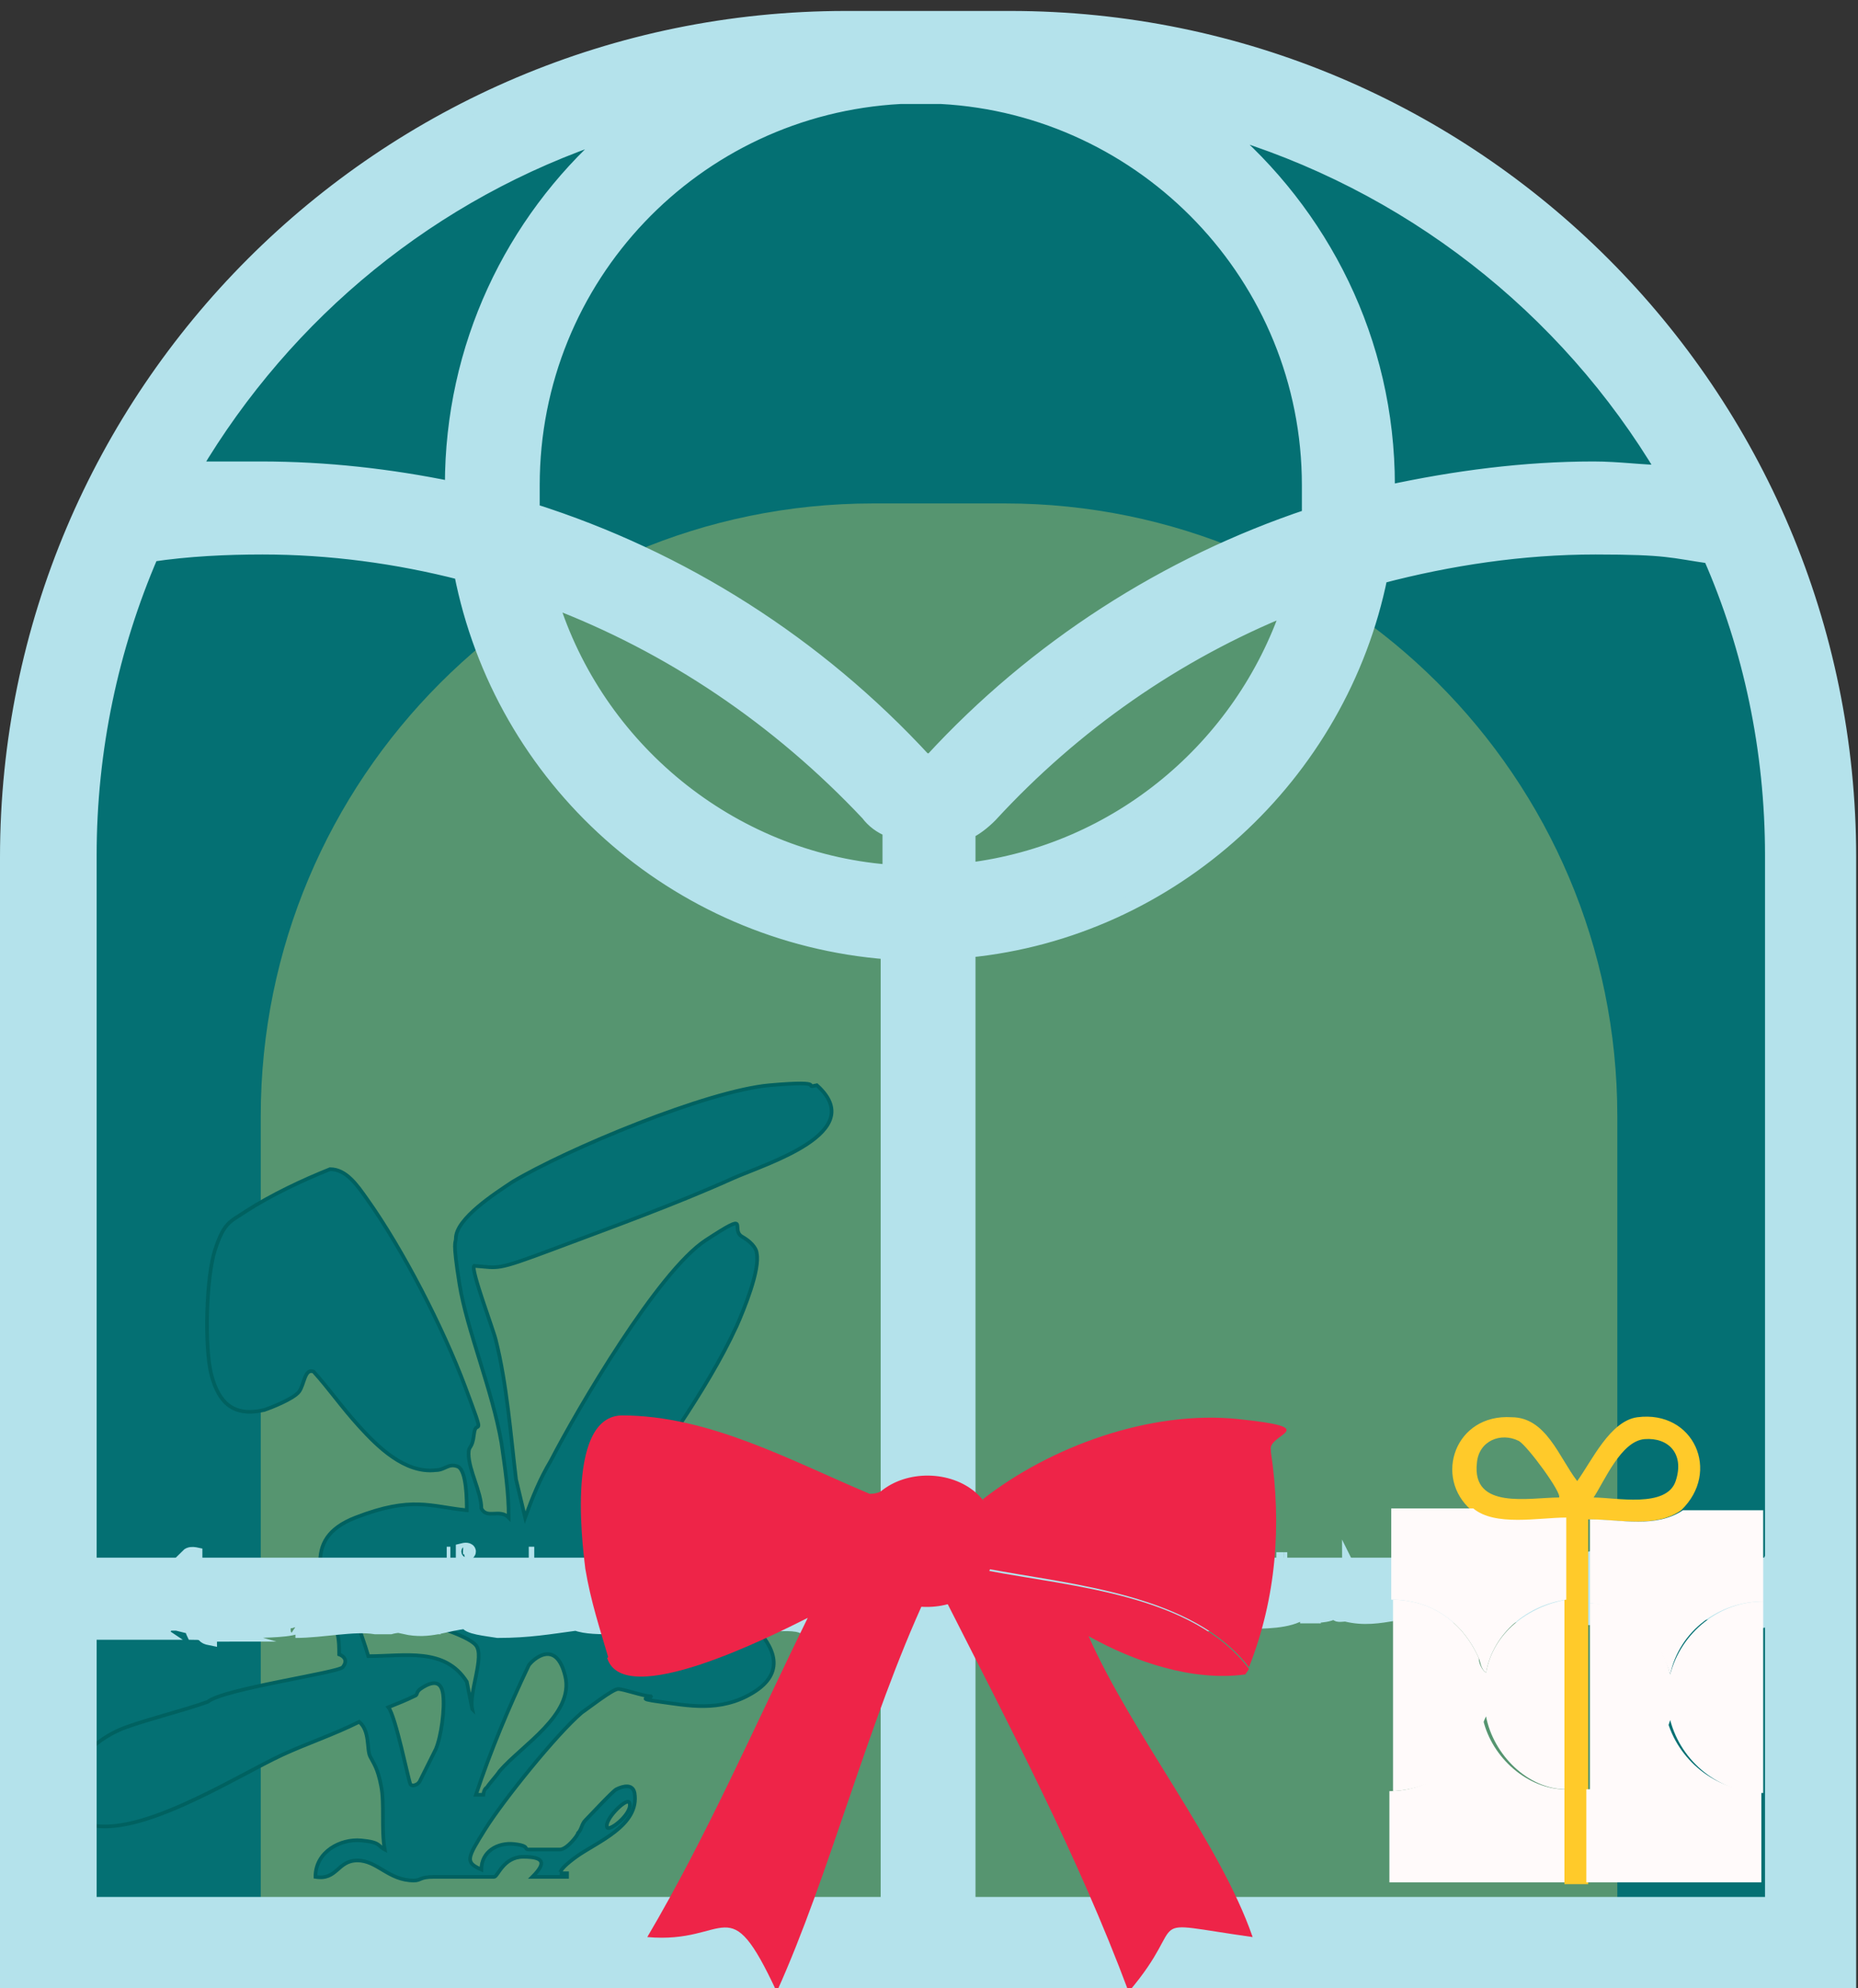 <?xml version="1.0" encoding="UTF-8"?>
<svg id="Layer_1" data-name="Layer 1" xmlns="http://www.w3.org/2000/svg" version="1.1" viewBox="0 0 101.9 109">
  <rect x="0" y="0" width="101.9" height="109" fill="#333333" stroke="none"/>
  <defs>
    <style>
      .cls-1 {
        fill: #ffca2a;
      }

      .cls-1, .cls-2, .cls-3, .cls-4, .cls-5, .cls-6 {
        stroke-width: 0px;
      }

      .cls-2, .cls-7 {
        fill: none;
      }

      .cls-3 {
        fill: #ee2448;
      }

      .cls-4 {
        fill: snow;
      }

      .cls-8, .cls-9, .cls-7, .cls-10 {
        stroke-miterlimit: 10;
      }

      .cls-8, .cls-6 {
        fill: #b4e2eb;
      }

      .cls-8, .cls-7 {
        stroke: #b4e2eb;
        stroke-width: .8px;
      }

      .cls-5 {
        fill: #8dad6e;
        opacity: .6;
      }

      .cls-5, .cls-11 {
        isolation: isolate;
      }

      .cls-9 {
        fill: #fff;
        stroke: #fff;
        stroke-width: .1px;
      }

      .cls-10 {
        fill: #047073;
        stroke: #006160;
        stroke-width: .2px;
      }
    </style>
  </defs>
  <g class="cls-11">
    <g id="windows">
      <path class="cls-9" d="M30.7,81.5c5.8.3,14.1.4,18.5,0,2.8-.2,7.4-.3,10.4,0s3.4,0,5.7,0c3.9,0,9-.5,12.9-.5,6.2,0,0-.8-15.2-.8s-25.3-2.6-35.6-2c-9.3.6-11.1,3.2-3,3.1,2.2,0,4.3,0,6.4,0h-.1Z"/>
      <path class="cls-10" d="M46.5,3.2h9.1c24.2,0,43.8,19.6,43.8,43.8v59.7H2.7v-59.7C2.7,22.8,22.3,3.2,46.5,3.2Z"/>
      <path class="cls-5" d="M47.9,27.6h7.2c18.5,0,33.6,15,33.6,33.6v45.4H14.3v-45.4c0-18.5,15-33.6,33.6-33.6Z"/>
      <path class="cls-10" d="M31.1,102.9h-1.9c.8-.8.6-1.1-.5-1.1s-1.4,1.1-1.6,1.1c-.5,0-2.5,0-3.3,0s-.7.2-1.1.2c-1.4,0-2-1.1-3.1-1.1s-1.1,1.1-2.3.9c0-1.4,1.4-2.1,2.5-2s.9.3,1.3.5c-.2-1.1,0-2.5-.2-3.5s-.4-1.2-.6-1.6,0-1.4-.6-1.9c-1.4.7-2.9,1.2-4.2,1.8-2.6,1.2-8.3,4.9-11,3.7-.8-.4-.9-1-.8-1.8.2-1.6,1.8-2.9,3.2-3.4s3.1-.9,4.5-1.4c.8-.7,7.2-1.6,7.4-1.9.4-.5-.2-.7-.2-.7,0-.4,0-1-.2-1.5-.6-2.4-2-4.8,1.1-6s4.1-.6,6.1-.4c0-.5,0-2.2-.5-2.4s-.7.2-1.2.2c-1.7.2-3.2-1.3-4.2-2.4s-1.6-2-2.5-3c-.5-.2-.5.7-.8,1.1s-1.6.9-1.9,1c-1.7.4-2.5-.4-2.9-1.9s-.3-5.4.2-6.9.8-1.5,1.7-2.1c1.4-.9,3.1-1.7,4.6-2.3.9,0,1.5.9,2,1.6,2,2.8,4.2,7.1,5.4,10.3s.6,1.7.5,2.6-.3.6-.3,1.1c0,.9.7,2.1.7,3,.3.6,1,0,1.5.5,0-1.4-.2-2.7-.4-4.1-.5-2.9-1.9-6.2-2.3-8.7s-.2-2.2-.2-2.5c0-1.1,2.2-2.5,3.1-3.1,3-1.8,10.7-5,14.1-5.3s1.7.2,2.6,0c2.9,2.6-2.8,4.3-4.6,5.1-3.1,1.4-6.7,2.7-9.9,3.9s-2.9,1-4.3.9c-.2.2,1.1,3.6,1.2,4.1.6,2.4.8,5.1,1.1,7.6l.5,2.1c.4-1.1.8-2.1,1.4-3.1,1.5-2.9,5.9-10.4,8.5-12.1s1.3-.6,2-.2.8.8.8.9c.2.9-.7,3.1-1.1,4-1.7,3.7-4.5,7.3-6.7,10.8s-.7.4-.6.9,1.5,1.1,2.1,1,1.4-1.3,1.8-1.7c.7-.5,3.2-2.4,3.9-2.3s1.1.4,1.2.4c.8.5.3,2,0,2.7s-.9,1.3-1.1,1.5c-.3.4-1.6,1.1-1.5,1.6s1.6,1.2,1.8,1.5c1.2,1.2,1.8,2.6,0,3.7s-3.6.7-5.1.5-.4-.2-.5-.3c-.4,0-1.5-.4-1.8-.4s-1.7,1.1-2,1.3c-1.4,1.2-4.3,4.8-5.3,6.4s-1.1,1.8-.2,2.2c0-1,.9-1.5,1.8-1.4s.5.3.8.3h1.7c.4,0,1-.8,1-.9.2-.2.2-.5.4-.7.3-.3,1.5-1.6,1.7-1.7.4-.2.9-.3,1,.2.3,1.8-2.1,2.7-3.2,3.5s-.8.9-.9.9h.4ZM25.9,93.7c-.2-.9.7-2.9.2-3.5s-2.9-1.2-3.6-1.6-3.3-2.2-3.4-2.1c0,1.5.7,2.9,1.1,4.3,2,0,4.2-.5,5.4,1.4l.3,1.5h0ZM26.5,98.5s0-.4.2-.5c.2-.3.5-.6.7-.9,1.2-1.4,4.1-3.1,3.6-5.2s-1.8-.9-2-.6c-1.1,2.3-2.1,4.7-2.9,7.1,0,0,.4,0,.4,0h0ZM23,97.7s.8-1.6.9-1.8c.3-.7.5-2.2.4-3s-.6-.7-1.1-.4-.2.4-.5.5c-.4.2-.9.4-1.4.6.4.5,1.1,4,1.2,4.2s.4,0,.4,0h0ZM34.5,98.8c-.2-.2-1.4,1-1.2,1.4.2.2,1.5-.9,1.2-1.4Z"/>
      <path class="cls-2" d="M95,27.9c-2.4-.4-4.8-.6-7.3-.6-13.9,0-26.3,5.9-35,15.4-.9,1-2.6,1-3.5,0-8.7-9.5-21.1-15.4-35-15.4s-4.8.2-7.1.5"/>
      <line class="cls-2" x1="50.9" y1="44.7" x2="50.9" y2="106.7"/>
      <g>
        <g>
          <rect class="cls-6" x="4.8" y="85.8" width="92.7" height="1.5"/>
          <g>
            <path class="cls-6" d="M96.9,87.3c0,0,.2,0,.2-.2h-.2v.3h0Z"/>
            <path class="cls-6" d="M97,85.9c-.4,0-.7.3-.6.6.3-.2.3,0,.8-.4h.1c0,.2,0,.4-.2.4,0,0,0,.3.1.4.1-.3.2-.6.1-.9h-.4s0,0,.1-.2h0Z"/>
            <path class="cls-6" d="M70.4,85.5h.2-.2Z"/>
            <path class="cls-6" d="M53.8,85.3h.2-.2Z"/>
            <path class="cls-6" d="M51,85.1h.2-.2Z"/>
            <path class="cls-6" d="M70.4,85.5h-.4.4Z"/>
            <path class="cls-6" d="M93.4,86.5h.2-.2Z"/>
            <path class="cls-6" d="M77.7,85.3h.2c0,0-.2,0-.2,0h0Z"/>
            <path class="cls-6" d="M83.3,85.2c0,0-.2.2-.2.3,0,0,.2,0,.3,0h0c0,0-.1-.2-.1-.2Z"/>
            <path class="cls-6" d="M92.1,85.6h.2-.2Z"/>
            <path class="cls-6" d="M73.7,85.2h0Z"/>
            <path class="cls-6" d="M91,86.3h0Z"/>
            <path class="cls-6" d="M97.4,87.4h0c0,0,.1,0,.1,0h-.1Z"/>
            <path class="cls-6" d="M45.8,84.8h0c0,0,0,0,0,0Z"/>
            <path class="cls-6" d="M9.7,88.2c-.5-.2.9-.2,0-.5,0,0-.7.3,0,.5Z"/>
            <path class="cls-6" d="M93.2,86.4h-.2.2Z"/>
            <path class="cls-6" d="M9.8,87.7h0Z"/>
            <path class="cls-6" d="M33.9,84.9h0,0Z"/>
            <path class="cls-6" d="M42.8,85.2h-.2.2Z"/>
            <path class="cls-6" d="M29.3,85.2h-.3.3Z"/>
            <path class="cls-6" d="M24.5,85.2h.2s-.2,0-.2,0Z"/>
            <path class="cls-6" d="M76.4,86.4c0,0,.2,0,.2.2,0,0,.6-.2-.2-.2Z"/>
            <path class="cls-6" d="M93.4,86.4h-.1.2,0Z"/>
            <path class="cls-6" d="M29.1,86.9h-.8.8Z"/>
            <path class="cls-6" d="M42,86.4h.2-.2Z"/>
            <path class="cls-6" d="M26.1,86.9c0,0-.3,0-.4,0h.5,0Z"/>
            <path class="cls-6" d="M76.6,86.6h0Z"/>
            <path class="cls-6" d="M81.6,86.1c-.7,0-.3.3-.5.4-.9,0-.4-.2-.7-.3-.5,0-1,.3-1.4.3,0,0,0,0,0,0-.6.2-1.7,0-2.4.3h0c0,0,0,.3,0,.4-.3,0-.6.2-.7,0q.2,0,.3,0h-.3c-.3-.2.5,0,.5-.2-.7,0-1.4.3-1.9.2,0-.3,1.2,0,.5-.3h.8c-.6-.3.5,0,0-.3-1,0-1.2,0-2.2,0-.2,0,0,.2-.2.4-1.5.3-1.2-.6-2.2-.3-.3.2-.4.5-1.2.3l.3-.3c-1,0-.6.4-1.6.2.2,0,.8,0,.6,0-.7-.2-.5.2-1,.2v-.3c-1.2,0-2.4.2-3.5.3,0,0,.3-.2,0-.2-1.5,0-3.2,0-4.6-.2l-.6.2c0,0-.2,0,0,0-.6,0,0,0-.3.2-.3,0-.4,0-.2-.2-1,.2-2.8.4-3.9.2h.2c-.8-.2-.9.4-1.7.2h0c-1.8,0-3.7,0-5.1-.3-.3.3-1.7,0-1.9.3-1-.2-.7-.3-2.1-.4-.4,0-.6.3-1,.3v-.2l-.6.2-.3-.3h-.4c.2,0,.4.2.3.2-.7,0-1.7-.2-1.7-.3l-1.6.2s.3,0,.5-.2c-.9.2-.2-.2-1,0,0,0,0,0,0,.2-.4,0-1.3,0-2,0v-.2h-3.8c.5,0,.4.4,0,.4l-.2-.2c-.3.2.4,0,0,.3-.5,0-.3-.3,0-.4h-.6s0,0,0,0c-.3.2-1.1-.2-1.4,0h-3.1c0,.2-.5.2-.8.3-.8,0-1.7-.2-2.7-.2-.7,0-.2.2-.5.3,0-.2-1-.2-.5-.3-1.2,0-1.5,0-3,.2.2,0,.3,0,.2.2-.3,0-.6,0-.6-.2h0c-1.7.3-3.8-.6-5.2-.2h0l-1.4.2c-.6,0,.4,0,0-.3-1.5.3-2.3,0-3.6.2-.5-.3-1.3-.3-2.2-.2h-1.6c0,.2,0,0,0,0h0v.3h2.6c1.2,0,2.4.2,3.6.2s.6-.7,1.9-.4l-.4.2c2.1-.3,4.3,0,6.4-.2,0,0,0,0-.3,0,.4.2,1.6,0,1.6,0,.3,0,0,0,.3.2.4,0,1.1-.2,1.3,0h-.2c.3,0,1.3,0,1.1-.2h2.1c.4-.2,1.3,0,1.5-.2,0,.3,1.4.3,1.8,0-.2,0,.4,0,.2.2.6,0,1.1,0,1-.2,1,.4,2.1-.3,2.7.2,1.7-.2,3.2-.3,4.7-.4,0,.3-1.7,0-1.6.4,1.4,0,2.2-.4,3.6-.3.4,0-.2,0-.3.2,1.4,0,2.7,0,4-.2h-.3c.2,0,.6,0,.5,0h-.2c-.4-.2,1-.4,1-.5-.4.4,1.2,0,.6.7.2,0,.4,0,.3-.2.2,0,.3,0,0,.2.9,0,.6-.2,1.4-.2,0,0-.2,0-.2.2.4,0,.8-.3,1.5-.2,0,0,0,0-.2,0,1.2,0,2-.4,3.3-.2-.4.3.4,0,.5.4h.7l-.3-.2c.6,0,1.1-.2,1.7,0h-.4c0,0,1.1,0,1.1,0h-.6c.6-.3,0-.5.7-.4-.2,0,.6,0,.9.2h0c.3,0,.6-.2,1.1,0,0,0,0,.3,0,.4.3-.2,1.4,0,1.8-.3,0,0,0,.2,0,.2l.2-.2q.3,0,.3.2c.8,0-.3-.4.7-.2h-.2c1,0,1.9,0,2.9,0,.3.3-.8,0-.5.3,1.3,0,2.8-.3,4-.3h-.2c.2-.4,1,.2,1.6,0-.2,0-.2.2-.2.2.9,0,1.8,0,3.1-.2h-.2c.5.2,1.4.2,1.9.2.2,0,.5,0,.3-.2,1.7.6,3.3-.3,4.8.2-.2,0-.4,0-.3,0h1.3c0-.3-.2-.2-.4-.3.2,0,.5-.2.9-.2-.6,0,0,.3.3.4v-.2c.7.3,0-.3,1,0h1c.2.2-.4,0-.4.3.5,0,1-.4,1.5-.2-.2,0-.5,0-.8,0,.5.2.6.2,1,.2h.9c0,0-.2,0-.2,0,.7-.6,1.3-.2,2.2-.5-.9.3,0,.2-.2.4.2,0,.6,0,.5.2.4-.2.7,0,1.3,0,0,0,.5,0,.4.2.5,0,0,0,0-.2.8-.2,2,.3,3.2,0,1,0,1.2-.4,2.2-.5.3,0-.3.3-.3.3.5,0,.9,0,1.4,0-.1,0,0,0,.2.2.4,0,.3-.3.8-.2,0,0-.2.2-.4.3.5,0,.9-.2,1.4-.3.1,0-.3.2-.5.3.5,0,1.4,0,1.6-.3h-.4c.2,0,.1,0,0,0-.5.2-.7,0-.7,0h.3c-.4-.5-1.4,0-2.1,0l.3-.3-.7.3c-.2,0-.3-.3,0-.3-.5-.2-.4,0-.9,0h-.5s0,0,.2,0c-.9-.2-1.4.2-1.7,0h0c-1.2,0-.1.2-1,.5l-.6-.6v.2c-.2,0-.5,0-.4,0-.5.2,0,0-.2.2-.6-.2-1.7,0-1.8-.3-.2.2.6,0,0,.3-.2-.4-.7,0-1.3,0,.2-.2.7,0,0-.3-.3.3-1.1,0-1.5,0,0,.3-1,0-1.8.2,0,0-1.5,0-2.2-.2h0c0,.2-.9.2-1.4.2,0-.2,0-.2.4-.3h-.5c0,0-.3,0-.6.2v-.2c-.6,0-1.3.2-2.1,0,0,.2.7.5-.2.7,0,0,0-.3.2-.3h-.4l.4-.2c-.4,0-.2,0-.5,0,0,0-.2,0-.2-.2h.4c-.4,0-.8,0-.9-.2,0,0,0,.2-.3.2-.7,0-.2-.2-.6-.3-.2,0-.6,0-.6.2-.2,0-.2,0-.3-.2-.4,0-1.7,0-1.3.3h0c-1.2.2-2.4,0-3.6,0h0c-.7,0-1.5,0-2,0-.2,0-.5,0-.4-.2-.5,0-.6,0-1.3,0,.5,0-.2,0,.5,0-.7,0-.8-.2-1.6,0,.2-.2-.5-.2-.8-.2h.5c-.4.2-.7,0-1,0l.2-.2c-1.4-.3-2.5.5-3.6,0-.4.2.8,0,.4.3-.6,0-1.3-.4-1.5-.4-.9,0-.8.4-1.7.3,0,0,.2.3-.5.4-.6,0-.8-.4-.4-.4h.2c.2,0,.5,0,.2-.2h0c-.3,0-1.2,0-1,0-.5,0-.2,0,.2.2-.8,0-1.3,0-2.1,0,0,0,.3.2,0,.2-1.2,0-.5.2-1.4.2-.5,0,.2-.3-.7-.2-.5,0,0-.2,0-.3-.8.2-1.4,0-1.9,0h.4-.6l.2.2c-.2,0-.4,0-.4,0-.2,0,.2.3-.3.5-.3,0-1,0-1.1,0,1,0,0-.2.7-.3h-.6c-1-.2-.4.3-1.4.3,0,0-.2-.3-.4-.2.4,0,.2.2-.2.3-.6,0-.7,0-1,0h.4c0,.2-.4.2-.9.2,0,0,.4,0,.2,0-.5.2-1.1-.2-1.8,0-.3,0,0-.3-.3-.3-.8.2-.8-.2-1.6,0,.2.2.3,0-.3.3h1.3c0,0-.9,0-.9,0,.4,0,.9,0,1.1,0q-.4,0-.2.2c-.6-.3-1.1.2-1.7,0v-.4c-.9-.2-1.7.2-2.9,0h.4c-.2.3-.8,0-1.2.2,0,0-.2-.2-.4-.3,0,0-.9,0-1,.3l-.6-.2c-1,0-1.1.4-2.1.4.3-.2,0-.3.5-.4h-.6c-.2,0-.9.2-1.2,0,0,0-.2.2-.5.2h0s-.6,0-.3.3c-1-.5-2.8,0-3.6-.4-.7,0-1.6,0-2.2,0h0c-.9,0-.5.4-1.5.3-.5-.2.5,0,.2-.2,0-.5-1.2,0-1.9-.2h.2c-.5-.2-1.3.2-2.1,0h0c-.6.2-1.7.3-2.5.4.3-.2.4,0,.2-.3-.4,0,0,.3-.6.4-.2,0-.8-.2-.8-.4h.7c-.4-.3-.9,0-1.2,0h0c-1,0-1.1.2-2.2.2h0c-.6.4-.5,0-1.1,0l-.2-.3c-.4,0-1.4.3-2.2.3.4-.2,1.3-.3,1.8-.5-.4,0-1.4,0-1.6.2.2,0,.4,0,.5,0-.5.2-1.1.3-1.9.3,0-.2,0-.3-.5-.3h-1.7c0,.8,0,1.5-.2,2v.9h2.7c.7,0,1.4,0,2.1,0-.6-.4.5,0,.4-.5h.6l1.2.3c.3,0-.4,0-.3.2.8,0,.4.2.9.3,0-.2.3-.2.8-.2l-.7-.2c1.2-.2,1,.4,2.2,0h-.4c.6,0,2.3,0,2.8-.2,0,0,.3.2,0,.2,1.5,0,3.2-.4,4.4-.2h0,.8s0,0,0,0,.7-.2,1.1,0h-.3c1.4.3,2.2-.2,3.4-.3,0,.3,1.1.4,1.7.5h0c1.7,0,2.8-.2,4.3-.4,1,.4,3.2,0,4.8.4-.2,0,0-.3.3-.3s1-.2.9,0h0c.3.3,1,.2,1.6.2v-.4c1.6.6,4-.2,4.9.3.4,0,.8,0,1.2-.2v.2h2.7l-.3.2c.7,0,.9-.6,1.5-.6l.2.3c1.2,0,2.5.3,3.7,0,0,0,0,0-.3.2.6,0,2.2.2,2-.2,0,.3,1.3,0,1.9,0v.2q.5-.3,1.3-.4c.2,0,.2.2,0,0,.6,0,.5-.2,1.2,0h-.3c.6,0,.6,0,.9,0s1.2,0,1.3.2c0,0,.4-.3.8-.2,0,0,0,0-.2,0,1.1,0,1.6-.2,2.3,0,0,0,0,0,0,0h-1.5c0,.2.7.2,0,.5.5,0,1.5-.5,2.1-.4h.9c0,.2.8,0,1.1,0,0-.2.4-.2,0-.4h-1.2c.3,0,.5-.2.9,0,.2,0,.4-.3.5-.3.5.3,1.4.5,1.5.6,1,0,2.4,0,3.1-.5.3,0,.3,0,.4.2h-.5c.6,0,1.7,0,1.9-.3.7,0-.4.3.6.2h0c2,.5,3.3-.6,5.5,0h-.3c2.5.3,5.2-.2,7.7.2.7,0,.8,0,1.2-.2l.2.2.7-.3c1.1-.2,1.8.6,3.2.2l-.2-.2c.5,0,1.5,0,1.4,0,0,0,.2-.2.3,0h0c0,0,1.2,0,1.2,0,.9,0-.1.5,1.2.5s1.4-.3,1.2-.4c-.2,0-.5,0-.5-.2h.5c0-.4.4-.8-.7-1l-.8.2-.2-.2h.7c-.4-.2-.6,0-.9,0,0,0-.2-.2-.3-.2l-.8.3c0,0,.3-.3-.2-.3-.4.2.3.3-.2.4-.4-.2-.3-.3-.7-.2,0,0,0,0,.2-.2-.4,0-1,0-1.2.2-.4-.2-1.3,0-1.3-.3-.1,0-.7.3-1,.3.6-.4-1.3,0-1.2-.4-.5.4-1.7.2-2.6.4h.2c-.5,0-.6,0-.9-.2,0,.3-.8.4-1.2.5-.6-.3.4-.3.2-.6,0,.2-1,.2-.8.4-.4-.2-.4,0-.6-.3,0,.4-.4,0-.8.3-.6-.2-.2-.3-.9-.2-.3,0,.3-.2.3-.2l-.2-1ZM64.7,86.7h.4-.4ZM63.2,86.7h.6s0,0,0,0c0,0-.3,0-.5-.2h0ZM66.3,88.2h-.3.4,0Z"/>
            <path class="cls-6" d="M66.7,87.9h0,0Z"/>
            <path class="cls-6" d="M70.6,85.5h0Z"/>
            <polygon class="cls-6" points="43.6 86.3 43.6 86.4 43.7 86.3 43.6 86.3"/>
            <path class="cls-6" d="M78.4,86.2h0,0Z"/>
            <path class="cls-6" d="M81.8,86.3h.5-.5Z"/>
            <path class="cls-6" d="M84.4,86.4h0Z"/>
            <path class="cls-6" d="M43,86.6h0c-.2,0,0,0,0,0Z"/>
            <path class="cls-6" d="M55.3,86.1h-.4.4Z"/>
            <polygon class="cls-6" points="29.2 86.9 29.2 86.9 29.1 86.9 29.2 86.9"/>
            <path class="cls-6" d="M54.3,86.2h.6-.6Z"/>
            <path class="cls-6" d="M95.7,86.5h.1-.1Z"/>
            <path class="cls-6" d="M95.9,86.5h.1-.1Z"/>
            <path class="cls-6" d="M96.3,86.4h-.3.3Z"/>
            <path class="cls-6" d="M92.3,86.4h0Z"/>
            <path class="cls-6" d="M91.2,86.4c.3,0,.6.2,1,0h0c-.2,0-.8-.2-1,0Z"/>
            <path class="cls-6" d="M86.8,85.5h.9c-.2,0-.4,0,0,0-1.1-.2.2.2-.9,0Z"/>
            <path class="cls-6" d="M84.1,85.3c.5,0,0,0,0-.2-.3,0-.4,0,0,.2Z"/>
            <path class="cls-6" d="M64.4,85.3v-.2c-.3,0,0,0,0,.2Z"/>
            <polygon class="cls-6" points="60.7 86.3 61 86.5 61.2 86.3 60.7 86.3"/>
            <polygon class="cls-6" points="58.4 85 58.6 84.9 58 85 58.4 85"/>
            <path class="cls-6" d="M25.4,85v.2c.4,0,.4-.3,0-.2Z"/>
            <path class="cls-6" d="M11.1,85.3c-.2,0-.6-.2-.8,0,.3,0,.6,0,.8,0Z"/>
            <polygon class="cls-6" points="39.8 88.2 39.5 88.3 40 88.2 39.8 88.2"/>
          </g>
        </g>
        <g>
          <rect class="cls-6" x="4.8" y="85.8" width="92.7" height="1.5"/>
          <g>
            <path class="cls-6" d="M96.9,87.3c0,0,.2,0,.2-.2h-.2v.3h0Z"/>
            <path class="cls-6" d="M97,85.9c-.4,0-.7.3-.6.6.3-.2.3,0,.8-.4h.1c0,.2,0,.4-.2.4,0,0,0,.3.1.4.1-.3.2-.6.1-.9h-.4s0,0,.1-.2h0Z"/>
            <path class="cls-6" d="M70.4,85.5h.2-.2Z"/>
            <path class="cls-6" d="M53.8,85.3h.2-.2Z"/>
            <path class="cls-6" d="M51,85.1h.2-.2Z"/>
            <path class="cls-6" d="M70.4,85.5h-.4.4Z"/>
            <path class="cls-6" d="M93.4,86.5h.2-.2Z"/>
            <path class="cls-6" d="M77.7,85.3h.2c0,0-.2,0-.2,0h0Z"/>
            <path class="cls-6" d="M83.3,85.2c0,0-.2.2-.2.3,0,0,.2,0,.3,0h0c0,0-.1-.2-.1-.2Z"/>
            <path class="cls-6" d="M92.1,85.6h.2-.2Z"/>
            <path class="cls-6" d="M73.7,85.2h0Z"/>
            <path class="cls-6" d="M91,86.3h0Z"/>
            <path class="cls-6" d="M97.4,87.4h0c0,0,.1,0,.1,0h-.1Z"/>
            <path class="cls-6" d="M45.8,84.8h0c0,0,0,0,0,0Z"/>
            <path class="cls-6" d="M9.7,88.2c-.5-.2.9-.2,0-.5,0,0-.7.3,0,.5Z"/>
            <path class="cls-6" d="M93.2,86.4h-.2.2Z"/>
            <path class="cls-6" d="M9.8,87.7h0Z"/>
            <path class="cls-6" d="M33.9,84.9h0,0Z"/>
            <path class="cls-6" d="M42.8,85.2h-.2.2Z"/>
            <path class="cls-6" d="M29.3,85.2h-.3.3Z"/>
            <path class="cls-6" d="M24.5,85.2h.2s-.2,0-.2,0Z"/>
            <path class="cls-6" d="M76.4,86.4c0,0,.2,0,.2.2,0,0,.6-.2-.2-.2Z"/>
            <path class="cls-6" d="M93.4,86.4h-.1.2,0Z"/>
            <path class="cls-6" d="M29.1,86.9h-.8.8Z"/>
            <path class="cls-6" d="M42,86.4h.2-.2Z"/>
            <path class="cls-6" d="M26.1,86.9c0,0-.3,0-.4,0h.5,0Z"/>
            <path class="cls-6" d="M76.6,86.6h0Z"/>
            <path class="cls-6" d="M81.6,86.1c-.7,0-.3.3-.5.4-.9,0-.4-.2-.7-.3-.5,0-1,.3-1.4.3,0,0,0,0,0,0-.6.2-1.7,0-2.4.3h0c0,0,0,.3,0,.4-.3,0-.6.2-.7,0q.2,0,.3,0h-.3c-.3-.2.5,0,.5-.2-.7,0-1.4.3-1.9.2,0-.3,1.2,0,.5-.3h.8c-.6-.3.5,0,0-.3-1,0-1.2,0-2.2,0-.2,0,0,.2-.2.4-1.5.3-1.2-.6-2.2-.3-.3.2-.4.5-1.2.3l.3-.3c-1,0-.6.4-1.6.2.2,0,.8,0,.6,0-.7-.2-.5.2-1,.2v-.3c-1.2,0-2.4.2-3.5.3,0,0,.3-.2,0-.2-1.5,0-3.2,0-4.6-.2l-.6.2c0,0-.2,0,0,0-.6,0,0,0-.3.2-.3,0-.4,0-.2-.2-1,.2-2.8.4-3.9.2h.2c-.8-.2-.9.4-1.7.2h0c-1.8,0-3.7,0-5.1-.3-.3.3-1.7,0-1.9.3-1-.2-.7-.3-2.1-.4-.4,0-.6.3-1,.3v-.2l-.6.2-.3-.3h-.4c.2,0,.4.2.3.2-.7,0-1.7-.2-1.7-.3l-1.6.2s.3,0,.5-.2c-.9.2-.2-.2-1,0,0,0,0,0,0,.2-.4,0-1.3,0-2,0v-.2h-3.8c.5,0,.4.4,0,.4l-.2-.2c-.3.2.4,0,0,.3-.5,0-.3-.3,0-.4h-.6s0,0,0,0c-.3.2-1.1-.2-1.4,0h-3.1c0,.2-.5.2-.8.3-.8,0-1.7-.2-2.7-.2-.7,0-.2.2-.5.3,0-.2-1-.2-.5-.3-1.2,0-1.5,0-3,.2.2,0,.3,0,.2.2-.3,0-.6,0-.6-.2h0c-1.7.3-3.8-.6-5.2-.2h0l-1.4.2c-.6,0,.4,0,0-.3-1.5.3-2.3,0-3.6.2-.5-.3-1.3-.3-2.2-.2h-1.6c0,.2,0,0,0,0h0v.3h2.6c1.2,0,2.4.2,3.6.2s.6-.7,1.9-.4l-.4.2c2.1-.3,4.3,0,6.4-.2,0,0,0,0-.3,0,.4.2,1.6,0,1.6,0,.3,0,0,0,.3.2.4,0,1.1-.2,1.3,0h-.2c.3,0,1.3,0,1.1-.2h2.1c.4-.2,1.3,0,1.5-.2,0,.3,1.4.3,1.8,0-.2,0,.4,0,.2.2.6,0,1.1,0,1-.2,1,.4,2.1-.3,2.7.2,1.7-.2,3.2-.3,4.7-.4,0,.3-1.7,0-1.6.4,1.4,0,2.2-.4,3.6-.3.4,0-.2,0-.3.2,1.4,0,2.7,0,4-.2h-.3c.2,0,.6,0,.5,0h-.2c-.4-.2,1-.4,1-.5-.4.4,1.2,0,.6.7.2,0,.4,0,.3-.2.2,0,.3,0,0,.2.9,0,.6-.2,1.4-.2,0,0-.2,0-.2.2.4,0,.8-.3,1.5-.2,0,0,0,0-.2,0,1.2,0,2-.4,3.3-.2-.4.3.4,0,.5.4h.7l-.3-.2c.6,0,1.1-.2,1.7,0h-.4c0,0,1.1,0,1.1,0h-.6c.6-.3,0-.5.7-.4-.2,0,.6,0,.9.2h0c.3,0,.6-.2,1.1,0,0,0,0,.3,0,.4.3-.2,1.4,0,1.8-.3,0,0,0,.2,0,.2l.2-.2q.3,0,.3.2c.8,0-.3-.4.7-.2h-.2c1,0,1.9,0,2.9,0,.3.3-.8,0-.5.3,1.3,0,2.8-.3,4-.3h-.2c.2-.4,1,.2,1.6,0-.2,0-.2.2-.2.2.9,0,1.8,0,3.1-.2h-.2c.5.2,1.4.2,1.9.2.2,0,.5,0,.3-.2,1.7.6,3.3-.3,4.8.2-.2,0-.4,0-.3,0h1.3c0-.3-.2-.2-.4-.3.2,0,.5-.2.9-.2-.6,0,0,.3.3.4v-.2c.7.3,0-.3,1,0h1c.2.2-.4,0-.4.3.5,0,1-.4,1.5-.2-.2,0-.5,0-.8,0,.5.2.6.2,1,.2h.9c0,0-.2,0-.2,0,.7-.6,1.3-.2,2.2-.5-.9.3,0,.2-.2.4.2,0,.6,0,.5.2.4-.2.7,0,1.3,0,0,0,.5,0,.4.2.5,0,0,0,0-.2.8-.2,2,.3,3.2,0,1,0,1.2-.4,2.2-.5.3,0-.3.3-.3.3.5,0,.9,0,1.4,0-.1,0,0,0,.2.2.4,0,.3-.3.8-.2,0,0-.2.2-.4.3.5,0,.9-.2,1.4-.3.1,0-.3.2-.5.3.5,0,1.4,0,1.6-.3h-.4c.2,0,.1,0,0,0-.5.2-.7,0-.7,0h.3c-.4-.5-1.4,0-2.1,0l.3-.3-.7.3c-.2,0-.3-.3,0-.3-.5-.2-.4,0-.9,0h-.5s0,0,.2,0c-.9-.2-1.4.2-1.7,0h0c-1.2,0-.1.2-1,.5l-.6-.6v.2c-.2,0-.5,0-.4,0-.5.2,0,0-.2.2-.6-.2-1.7,0-1.8-.3-.2.2.6,0,0,.3-.2-.4-.7,0-1.3,0,.2-.2.7,0,0-.3-.3.3-1.1,0-1.5,0,0,.3-1,0-1.8.2,0,0-1.5,0-2.2-.2h0c0,.2-.9.2-1.4.2,0-.2,0-.2.4-.3h-.5c0,0-.3,0-.6.2v-.2c-.6,0-1.3.2-2.1,0,0,.2.7.5-.2.7,0,0,0-.3.2-.3h-.4l.4-.2c-.4,0-.2,0-.5,0,0,0-.2,0-.2-.2h.4c-.4,0-.8,0-.9-.2,0,0,0,.2-.3.2-.7,0-.2-.2-.6-.3-.2,0-.6,0-.6.2-.2,0-.2,0-.3-.2-.4,0-1.7,0-1.3.3h0c-1.2.2-2.4,0-3.6,0h0c-.7,0-1.5,0-2,0-.2,0-.5,0-.4-.2-.5,0-.6,0-1.3,0,.5,0-.2,0,.5,0-.7,0-.8-.2-1.6,0,.2-.2-.5-.2-.8-.2h.5c-.4.2-.7,0-1,0l.2-.2c-1.4-.3-2.5.5-3.6,0-.4.2.8,0,.4.3-.6,0-1.3-.4-1.5-.4-.9,0-.8.4-1.7.3,0,0,.2.3-.5.4-.6,0-.8-.4-.4-.4h.2c.2,0,.5,0,.2-.2h0c-.3,0-1.2,0-1,0-.5,0-.2,0,.2.2-.8,0-1.3,0-2.1,0,0,0,.3.2,0,.2-1.2,0-.5.2-1.4.2-.5,0,.2-.3-.7-.2-.5,0,0-.2,0-.3-.8.2-1.4,0-1.9,0h.4-.6l.2.2c-.2,0-.4,0-.4,0-.2,0,.2.3-.3.5-.3,0-1,0-1.1,0,1,0,0-.2.7-.3h-.6c-1-.2-.4.3-1.4.3,0,0-.2-.3-.4-.2.4,0,.2.2-.2.3-.6,0-.7,0-1,0h.4c0,.2-.4.2-.9.2,0,0,.4,0,.2,0-.5.2-1.1-.2-1.8,0-.3,0,0-.3-.3-.3-.8.2-.8-.2-1.6,0,.2.2.3,0-.3.3h1.3c0,0-.9,0-.9,0,.4,0,.9,0,1.1,0q-.4,0-.2.2c-.6-.3-1.1.2-1.7,0v-.4c-.9-.2-1.7.2-2.9,0h.4c-.2.3-.8,0-1.2.2,0,0-.2-.2-.4-.3,0,0-.9,0-1,.3l-.6-.2c-1,0-1.1.4-2.1.4.3-.2,0-.3.5-.4h-.6c-.2,0-.9.2-1.2,0,0,0-.2.2-.5.2h0s-.6,0-.3.3c-1-.5-2.8,0-3.6-.4-.7,0-1.6,0-2.2,0h0c-.9,0-.5.4-1.5.3-.5-.2.5,0,.2-.2,0-.5-1.2,0-1.9-.2h.2c-.5-.2-1.3.2-2.1,0h0c-.6.2-1.7.3-2.5.4.3-.2.4,0,.2-.3-.4,0,0,.3-.6.4-.2,0-.8-.2-.8-.4h.7c-.4-.3-.9,0-1.2,0h0c-1,0-1.1.2-2.2.2h0c-.6.4-.5,0-1.1,0l-.2-.3c-.4,0-1.4.3-2.2.3.4-.2,1.3-.3,1.8-.5-.4,0-1.4,0-1.6.2.2,0,.4,0,.5,0-.5.2-1.1.3-1.9.3,0-.2,0-.3-.5-.3h-1.7c0,.8,0,1.5-.2,2v.9h2.7c.7,0,1.4,0,2.1,0-.6-.4.5,0,.4-.5h.6l1.2.3c.3,0-.4,0-.3.2.8,0,.4.2.9.3,0-.2.3-.2.8-.2l-.7-.2c1.2-.2,1,.4,2.2,0h-.4c.6,0,2.3,0,2.8-.2,0,0,.3.2,0,.2,1.5,0,3.2-.4,4.4-.2h0,.8s0,0,0,0,.7-.2,1.1,0h-.3c1.4.3,2.2-.2,3.4-.3,0,.3,1.1.4,1.7.5h0c1.7,0,2.8-.2,4.3-.4,1,.4,3.2,0,4.8.4-.2,0,0-.3.3-.3s1-.2.9,0h0c.3.3,1,.2,1.6.2v-.4c1.6.6,4-.2,4.9.3.4,0,.8,0,1.2-.2v.2h2.7l-.3.2c.7,0,.9-.6,1.5-.6l.2.3c1.2,0,2.5.3,3.7,0,0,0,0,0-.3.2.6,0,2.2.2,2-.2,0,.3,1.3,0,1.9,0v.2q.5-.3,1.3-.4c.2,0,.2.2,0,0,.6,0,.5-.2,1.2,0h-.3c.6,0,.6,0,.9,0s1.2,0,1.3.2c0,0,.4-.3.8-.2,0,0,0,0-.2,0,1.1,0,1.6-.2,2.3,0,0,0,0,0,0,0h-1.5c0,.2.7.2,0,.5.5,0,1.5-.5,2.1-.4h.9c0,.2.8,0,1.1,0,0-.2.4-.2,0-.4h-1.2c.3,0,.5-.2.9,0,.2,0,.4-.3.5-.3.5.3,1.4.5,1.5.6,1,0,2.4,0,3.1-.5.3,0,.3,0,.4.2h-.5c.6,0,1.7,0,1.9-.3.7,0-.4.3.6.2h0c2,.5,3.3-.6,5.5,0h-.3c2.5.3,5.2-.2,7.7.2.7,0,.8,0,1.2-.2l.2.2.7-.3c1.1-.2,1.8.6,3.2.2l-.2-.2c.5,0,1.5,0,1.4,0,0,0,.2-.2.3,0h0c0,0,1.2,0,1.2,0,.9,0-.1.5,1.2.5s1.4-.3,1.2-.4c-.2,0-.5,0-.5-.2h.5c0-.4.4-.8-.7-1l-.8.2-.2-.2h.7c-.4-.2-.6,0-.9,0,0,0-.2-.2-.3-.2l-.8.3c0,0,.3-.3-.2-.3-.4.2.3.3-.2.4-.4-.2-.3-.3-.7-.2,0,0,0,0,.2-.2-.4,0-1,0-1.2.2-.4-.2-1.3,0-1.3-.3-.1,0-.7.3-1,.3.6-.4-1.3,0-1.2-.4-.5.4-1.7.2-2.6.4h.2c-.5,0-.6,0-.9-.2,0,.3-.8.4-1.2.5-.6-.3.4-.3.2-.6,0,.2-1,.2-.8.4-.4-.2-.4,0-.6-.3,0,.4-.4,0-.8.3-.6-.2-.2-.3-.9-.2-.3,0,.3-.2.3-.2l-.2-1ZM64.7,86.7h.4-.4ZM63.2,86.7h.6s0,0,0,0c0,0-.3,0-.5-.2h0ZM66.3,88.2h-.3.4,0Z"/>
            <path class="cls-6" d="M66.7,87.9h0,0Z"/>
            <path class="cls-6" d="M70.6,85.5h0Z"/>
            <polygon class="cls-6" points="43.6 86.3 43.6 86.4 43.7 86.3 43.6 86.3"/>
            <path class="cls-6" d="M78.4,86.2h0,0Z"/>
            <path class="cls-6" d="M81.8,86.3h.5-.5Z"/>
            <path class="cls-6" d="M84.4,86.4h0Z"/>
            <path class="cls-6" d="M43,86.6h0c-.2,0,0,0,0,0Z"/>
            <path class="cls-6" d="M55.3,86.1h-.4.4Z"/>
            <polygon class="cls-6" points="29.2 86.9 29.2 86.9 29.1 86.9 29.2 86.9"/>
            <path class="cls-6" d="M54.3,86.2h.6-.6Z"/>
            <path class="cls-6" d="M95.7,86.5h.1-.1Z"/>
            <path class="cls-6" d="M95.9,86.5h.1-.1Z"/>
            <path class="cls-6" d="M96.3,86.4h-.3.3Z"/>
            <path class="cls-6" d="M92.3,86.4h0Z"/>
            <path class="cls-6" d="M91.2,86.4c.3,0,.6.2,1,0h0c-.2,0-.8-.2-1,0Z"/>
            <path class="cls-6" d="M86.8,85.5h.9c-.2,0-.4,0,0,0-1.1-.2.2.2-.9,0Z"/>
            <path class="cls-6" d="M84.1,85.3c.5,0,0,0,0-.2-.3,0-.4,0,0,.2Z"/>
            <path class="cls-6" d="M64.4,85.3v-.2c-.3,0,0,0,0,.2Z"/>
            <polygon class="cls-6" points="60.7 86.3 61 86.5 61.2 86.3 60.7 86.3"/>
            <polygon class="cls-6" points="58.4 85 58.6 84.9 58 85 58.4 85"/>
            <path class="cls-6" d="M25.4,85v.2c.4,0,.4-.3,0-.2Z"/>
            <path class="cls-6" d="M11.1,85.3c-.2,0-.6-.2-.8,0,.3,0,.6,0,.8,0Z"/>
            <polygon class="cls-6" points="39.8 88.2 39.5 88.3 40 88.2 39.8 88.2"/>
          </g>
        </g>
        <g>
          <rect class="cls-7" x="4.8" y="85.8" width="92.7" height="1.5"/>
          <g>
            <path class="cls-7" d="M96.9,87.3c0,0,.2,0,.2-.2h-.2v.3h0Z"/>
            <path class="cls-7" d="M97,85.9c-.4,0-.7.3-.6.6.3-.2.3,0,.8-.4h.1c0,.2,0,.4-.2.4,0,0,0,.3.1.4.1-.3.2-.6.1-.9h-.4s0,0,.1-.2h0Z"/>
            <path class="cls-7" d="M70.4,85.5h.2-.2Z"/>
            <path class="cls-7" d="M53.8,85.3h.2-.2Z"/>
            <path class="cls-7" d="M51,85.1h.2-.2Z"/>
            <path class="cls-7" d="M70.4,85.5h-.4.4Z"/>
            <path class="cls-7" d="M93.4,86.5h.2-.2Z"/>
            <path class="cls-7" d="M77.7,85.3h.2c0,0-.2,0-.2,0h0Z"/>
            <path class="cls-7" d="M83.3,85.2c0,0-.2.2-.2.3,0,0,.2,0,.3,0h0c0,0-.1-.2-.1-.2Z"/>
            <path class="cls-7" d="M92.1,85.6h.2-.2Z"/>
            <path class="cls-7" d="M73.7,85.2h0Z"/>
            <path class="cls-7" d="M91,86.3h0Z"/>
            <path class="cls-7" d="M97.4,87.4h0c0,0,.1,0,.1,0h-.1Z"/>
            <path class="cls-7" d="M45.8,84.8h0c0,0,0,0,0,0Z"/>
            <path class="cls-7" d="M9.7,88.2c-.5-.2.9-.2,0-.5,0,0-.7.3,0,.5Z"/>
            <path class="cls-7" d="M93.2,86.4h-.2.2Z"/>
            <path class="cls-7" d="M9.8,87.7h0Z"/>
            <path class="cls-7" d="M33.9,84.9h0,0Z"/>
            <path class="cls-7" d="M42.8,85.2h-.2.2Z"/>
            <path class="cls-7" d="M29.3,85.2h-.3.3Z"/>
            <path class="cls-7" d="M24.5,85.2h.2s-.2,0-.2,0Z"/>
            <path class="cls-7" d="M76.4,86.4c0,0,.2,0,.2.2,0,0,.6-.2-.2-.2Z"/>
            <path class="cls-7" d="M93.4,86.4h-.1.2,0Z"/>
            <path class="cls-7" d="M29.1,86.9h-.8.8Z"/>
            <path class="cls-7" d="M42,86.4h.2-.2Z"/>
            <path class="cls-7" d="M26.1,86.9c0,0-.3,0-.4,0h.5,0Z"/>
            <path class="cls-7" d="M76.6,86.6h0Z"/>
            <path class="cls-7" d="M81.6,86.1c-.7,0-.3.3-.5.4-.9,0-.4-.2-.7-.3-.5,0-1,.3-1.4.3,0,0,0,0,0,0-.6.2-1.7,0-2.4.3h0c0,0,0,.3,0,.4-.3,0-.6.2-.7,0q.2,0,.3,0h-.3c-.3-.2.5,0,.5-.2-.7,0-1.4.3-1.9.2,0-.3,1.2,0,.5-.3h.8c-.6-.3.5,0,0-.3-1,0-1.2,0-2.2,0-.2,0,0,.2-.2.4-1.5.3-1.2-.6-2.2-.3-.3.2-.4.5-1.2.3l.3-.3c-1,0-.6.4-1.6.2.2,0,.8,0,.6,0-.7-.2-.5.2-1,.2v-.3c-1.2,0-2.4.2-3.5.3,0,0,.3-.2,0-.2-1.5,0-3.2,0-4.6-.2l-.6.2c0,0-.2,0,0,0-.6,0,0,0-.3.2-.3,0-.4,0-.2-.2-1,.2-2.8.4-3.9.2h.2c-.8-.2-.9.4-1.7.2h0c-1.8,0-3.7,0-5.1-.3-.3.3-1.7,0-1.9.3-1-.2-.7-.3-2.1-.4-.4,0-.6.3-1,.3v-.2l-.6.2-.3-.3h-.4c.2,0,.4.2.3.2-.7,0-1.7-.2-1.7-.3l-1.6.2s.3,0,.5-.2c-.9.2-.2-.2-1,0,0,0,0,0,0,.2-.4,0-1.3,0-2,0v-.2h-3.8c.5,0,.4.4,0,.4l-.2-.2c-.3.2.4,0,0,.3-.5,0-.3-.3,0-.4h-.6s0,0,0,0c-.3.2-1.1-.2-1.4,0h-3.1c0,.2-.5.2-.8.3-.8,0-1.7-.2-2.7-.2-.7,0-.2.2-.5.3,0-.2-1-.2-.5-.3-1.2,0-1.5,0-3,.2.2,0,.3,0,.2.2-.3,0-.6,0-.6-.2h0c-1.7.3-3.8-.6-5.2-.2h0l-1.4.2c-.6,0,.4,0,0-.3-1.5.3-2.3,0-3.6.2-.5-.3-1.3-.3-2.2-.2h-1.6c0,.2,0,0,0,0h0v.3h2.6c1.2,0,2.4.2,3.6.2s.6-.7,1.9-.4l-.4.2c2.1-.3,4.3,0,6.4-.2,0,0,0,0-.3,0,.4.2,1.6,0,1.6,0,.3,0,0,0,.3.2.4,0,1.1-.2,1.3,0h-.2c.3,0,1.3,0,1.1-.2h2.1c.4-.2,1.3,0,1.5-.2,0,.3,1.4.3,1.8,0-.2,0,.4,0,.2.2.6,0,1.1,0,1-.2,1,.4,2.1-.3,2.7.2,1.7-.2,3.2-.3,4.7-.4,0,.3-1.7,0-1.6.4,1.4,0,2.2-.4,3.6-.3.4,0-.2,0-.3.2,1.4,0,2.7,0,4-.2h-.3c.2,0,.6,0,.5,0h-.2c-.4-.2,1-.4,1-.5-.4.4,1.2,0,.6.7.2,0,.4,0,.3-.2.2,0,.3,0,0,.2.9,0,.6-.2,1.4-.2,0,0-.2,0-.2.2.4,0,.8-.3,1.5-.2,0,0,0,0-.2,0,1.2,0,2-.4,3.3-.2-.4.3.4,0,.5.4h.7l-.3-.2c.6,0,1.1-.2,1.7,0h-.4c0,0,1.1,0,1.1,0h-.6c.6-.3,0-.5.7-.4-.2,0,.6,0,.9.2h0c.3,0,.6-.2,1.1,0,0,0,0,.3,0,.4.3-.2,1.4,0,1.8-.3,0,0,0,.2,0,.2l.2-.2q.3,0,.3.2c.8,0-.3-.4.7-.2h-.2c1,0,1.9,0,2.9,0,.3.3-.8,0-.5.3,1.3,0,2.8-.3,4-.3h-.2c.2-.4,1,.2,1.6,0-.2,0-.2.2-.2.2.9,0,1.8,0,3.1-.2h-.2c.5.2,1.4.2,1.9.2.2,0,.5,0,.3-.2,1.7.6,3.3-.3,4.8.2-.2,0-.4,0-.3,0h1.3c0-.3-.2-.2-.4-.3.2,0,.5-.2.9-.2-.6,0,0,.3.3.4v-.2c.7.3,0-.3,1,0h1c.2.2-.4,0-.4.3.5,0,1-.4,1.5-.2-.2,0-.5,0-.8,0,.5.2.6.2,1,.2h.9c0,0-.2,0-.2,0,.7-.6,1.3-.2,2.2-.5-.9.3,0,.2-.2.4.2,0,.6,0,.5.2.4-.2.7,0,1.3,0,0,0,.5,0,.4.2.5,0,0,0,0-.2.8-.2,2,.3,3.2,0,1,0,1.2-.4,2.2-.5.3,0-.3.3-.3.3.5,0,.9,0,1.4,0-.1,0,0,0,.2.2.4,0,.3-.3.8-.2,0,0-.2.2-.4.3.5,0,.9-.2,1.4-.3.1,0-.3.2-.5.3.5,0,1.4,0,1.6-.3h-.4c.2,0,.1,0,0,0-.5.2-.7,0-.7,0h.3c-.4-.5-1.4,0-2.1,0l.3-.3-.7.3c-.2,0-.3-.3,0-.3-.5-.2-.4,0-.9,0h-.5s0,0,.2,0c-.9-.2-1.4.2-1.7,0h0c-1.2,0-.1.2-1,.5l-.6-.6v.2c-.2,0-.5,0-.4,0-.5.2,0,0-.2.2-.6-.2-1.7,0-1.8-.3-.2.2.6,0,0,.3-.2-.4-.7,0-1.3,0,.2-.2.7,0,0-.3-.3.3-1.1,0-1.5,0,0,.3-1,0-1.8.2,0,0-1.5,0-2.2-.2h0c0,.2-.9.2-1.4.2,0-.2,0-.2.4-.3h-.5c0,0-.3,0-.6.2v-.2c-.6,0-1.3.2-2.1,0,0,.2.7.5-.2.7,0,0,0-.3.2-.3h-.4l.4-.2c-.4,0-.2,0-.5,0,0,0-.2,0-.2-.2h.4c-.4,0-.8,0-.9-.2,0,0,0,.2-.3.2-.7,0-.2-.2-.6-.3-.2,0-.6,0-.6.2-.2,0-.2,0-.3-.2-.4,0-1.7,0-1.3.3h0c-1.2.2-2.4,0-3.6,0h0c-.7,0-1.5,0-2,0-.2,0-.5,0-.4-.2-.5,0-.6,0-1.3,0,.5,0-.2,0,.5,0-.7,0-.8-.2-1.6,0,.2-.2-.5-.2-.8-.2h.5c-.4.2-.7,0-1,0l.2-.2c-1.4-.3-2.5.5-3.6,0-.4.2.8,0,.4.3-.6,0-1.3-.4-1.5-.4-.9,0-.8.4-1.7.3,0,0,.2.3-.5.4-.6,0-.8-.4-.4-.4h.2c.2,0,.5,0,.2-.2h0c-.3,0-1.2,0-1,0-.5,0-.2,0,.2.2-.8,0-1.3,0-2.1,0,0,0,.3.2,0,.2-1.2,0-.5.2-1.4.2-.5,0,.2-.3-.7-.2-.5,0,0-.2,0-.3-.8.2-1.4,0-1.9,0h.4-.6l.2.2c-.2,0-.4,0-.4,0-.2,0,.2.3-.3.5-.3,0-1,0-1.1,0,1,0,0-.2.7-.3h-.6c-1-.2-.4.3-1.4.3,0,0-.2-.3-.4-.2.4,0,.2.2-.2.3-.6,0-.7,0-1,0h.4c0,.2-.4.2-.9.2,0,0,.4,0,.2,0-.5.2-1.1-.2-1.8,0-.3,0,0-.3-.3-.3-.8.2-.8-.2-1.6,0,.2.2.3,0-.3.3h1.3c0,0-.9,0-.9,0,.4,0,.9,0,1.1,0q-.4,0-.2.2c-.6-.3-1.1.2-1.7,0v-.4c-.9-.2-1.7.2-2.9,0h.4c-.2.3-.8,0-1.2.2,0,0-.2-.2-.4-.3,0,0-.9,0-1,.3l-.6-.2c-1,0-1.1.4-2.1.4.3-.2,0-.3.5-.4h-.6c-.2,0-.9.2-1.2,0,0,0-.2.2-.5.2h0s-.6,0-.3.3c-1-.5-2.8,0-3.6-.4-.7,0-1.6,0-2.2,0h0c-.9,0-.5.4-1.5.3-.5-.2.5,0,.2-.2,0-.5-1.2,0-1.9-.2h.2c-.5-.2-1.3.2-2.1,0h0c-.6.2-1.7.3-2.5.4.3-.2.4,0,.2-.3-.4,0,0,.3-.6.4-.2,0-.8-.2-.8-.4h.7c-.4-.3-.9,0-1.2,0h0c-1,0-1.1.2-2.2.2h0c-.6.4-.5,0-1.1,0l-.2-.3c-.4,0-1.4.3-2.2.3.4-.2,1.3-.3,1.8-.5-.4,0-1.4,0-1.6.2.2,0,.4,0,.5,0-.5.2-1.1.3-1.9.3,0-.2,0-.3-.5-.3h-1.7c0,.8,0,1.5-.2,2v.9h2.7c.7,0,1.4,0,2.1,0-.6-.4.5,0,.4-.5h.6l1.2.3c.3,0-.4,0-.3.2.8,0,.4.2.9.3,0-.2.3-.2.8-.2l-.7-.2c1.2-.2,1,.4,2.2,0h-.4c.6,0,2.3,0,2.8-.2,0,0,.3.2,0,.2,1.5,0,3.2-.4,4.4-.2h0,.8s0,0,0,0,.7-.2,1.1,0h-.3c1.4.3,2.2-.2,3.4-.3,0,.3,1.1.4,1.7.5h0c1.7,0,2.8-.2,4.3-.4,1,.4,3.2,0,4.8.4-.2,0,0-.3.3-.3s1-.2.9,0h0c.3.3,1,.2,1.6.2v-.4c1.6.6,4-.2,4.9.3.4,0,.8,0,1.2-.2v.2h2.7l-.3.2c.7,0,.9-.6,1.5-.6l.2.3c1.2,0,2.5.3,3.7,0,0,0,0,0-.3.2.6,0,2.2.2,2-.2,0,.3,1.3,0,1.9,0v.2q.5-.3,1.3-.4c.2,0,.2.2,0,0,.6,0,.5-.2,1.2,0h-.3c.6,0,.6,0,.9,0s1.2,0,1.3.2c0,0,.4-.3.8-.2,0,0,0,0-.2,0,1.1,0,1.6-.2,2.3,0,0,0,0,0,0,0h-1.5c0,.2.7.2,0,.5.5,0,1.5-.5,2.1-.4h.9c0,.2.8,0,1.1,0,0-.2.4-.2,0-.4h-1.2c.3,0,.5-.2.9,0,.2,0,.4-.3.5-.3.5.3,1.4.5,1.5.6,1,0,2.4,0,3.1-.5.3,0,.3,0,.4.2h-.5c.6,0,1.7,0,1.9-.3.7,0-.4.3.6.2h0c2,.5,3.3-.6,5.5,0h-.3c2.5.3,5.2-.2,7.7.2.7,0,.8,0,1.2-.2l.2.2.7-.3c1.1-.2,1.8.6,3.2.2l-.2-.2c.5,0,1.5,0,1.4,0,0,0,.2-.2.3,0h0c0,0,1.2,0,1.2,0,.9,0-.1.5,1.2.5s1.4-.3,1.2-.4c-.2,0-.5,0-.5-.2h.5c0-.4.4-.8-.7-1l-.8.2-.2-.2h.7c-.4-.2-.6,0-.9,0,0,0-.2-.2-.3-.2l-.8.3c0,0,.3-.3-.2-.3-.4.2.3.3-.2.4-.4-.2-.3-.3-.7-.2,0,0,0,0,.2-.2-.4,0-1,0-1.2.2-.4-.2-1.3,0-1.3-.3-.1,0-.7.3-1,.3.6-.4-1.3,0-1.2-.4-.5.4-1.7.2-2.6.4h.2c-.5,0-.6,0-.9-.2,0,.3-.8.4-1.2.5-.6-.3.4-.3.2-.6,0,.2-1,.2-.8.4-.4-.2-.4,0-.6-.3,0,.4-.4,0-.8.3-.6-.2-.2-.3-.9-.2-.3,0,.3-.2.3-.2l-.2-1ZM64.7,86.7h.4-.4ZM63.2,86.7h.6s0,0,0,0c0,0-.3,0-.5-.2h0ZM66.3,88.2h-.3.4,0Z"/>
            <path class="cls-7" d="M66.7,87.9h0,0Z"/>
            <path class="cls-7" d="M70.6,85.5h0Z"/>
            <polygon class="cls-7" points="43.6 86.3 43.6 86.4 43.7 86.3 43.6 86.3"/>
            <path class="cls-7" d="M78.4,86.2h0,0Z"/>
            <path class="cls-7" d="M81.8,86.3h.5-.5Z"/>
            <path class="cls-7" d="M84.4,86.4h0Z"/>
            <path class="cls-7" d="M43,86.6h0c-.2,0,0,0,0,0Z"/>
            <path class="cls-7" d="M55.3,86.1h-.4.4Z"/>
            <polygon class="cls-7" points="29.2 86.9 29.2 86.9 29.1 86.9 29.2 86.9"/>
            <path class="cls-7" d="M54.3,86.2h.6-.6Z"/>
            <path class="cls-7" d="M95.7,86.5h.1-.1Z"/>
            <path class="cls-7" d="M95.9,86.5h.1-.1Z"/>
            <path class="cls-7" d="M96.3,86.4h-.3.3Z"/>
            <path class="cls-7" d="M92.3,86.4h0Z"/>
            <path class="cls-7" d="M91.2,86.4c.3,0,.6.2,1,0h0c-.2,0-.8-.2-1,0Z"/>
            <path class="cls-7" d="M86.8,85.5h.9c-.2,0-.4,0,0,0-1.1-.2.2.2-.9,0Z"/>
            <path class="cls-7" d="M84.1,85.3c.5,0,0,0,0-.2-.3,0-.4,0,0,.2Z"/>
            <path class="cls-7" d="M64.4,85.3v-.2c-.3,0,0,0,0,.2Z"/>
            <polygon class="cls-7" points="60.7 86.3 61 86.5 61.2 86.3 60.7 86.3"/>
            <polygon class="cls-7" points="58.4 85 58.6 84.9 58 85 58.4 85"/>
            <path class="cls-7" d="M25.4,85v.2c.4,0,.4-.3,0-.2Z"/>
            <path class="cls-7" d="M11.1,85.3c-.2,0-.6-.2-.8,0,.3,0,.6,0,.8,0Z"/>
            <polygon class="cls-7" points="39.8 88.2 39.5 88.3 40 88.2 39.8 88.2"/>
          </g>
        </g>
      </g>
      <path class="cls-8" d="M55.5,1h-9.1C21,1,.4,21.6.4,47v61.9h101v-61.9C101.4,21.6,80.8,1,55.4,1h0ZM91.4,25.9c-1.3,0-2.6-.2-4-.2-3.8,0-7.6.5-11.3,1.3v-.4c0-7.9-3.6-14.9-9.2-19.6,10.3,3,19,9.8,24.4,18.9h.1ZM51,41.7h-.3c-5.9-6.4-13.3-11.1-21.5-13.7v-1.4c0-11.4,8.9-20.7,20.2-21.3h2.2c11.2.6,20.2,9.9,20.2,21.3s0,1.1,0,1.7c-7.8,2.6-15,7.2-20.7,13.4h0ZM70.7,33.3c-2.6,7.7-9.4,13.4-17.6,14.4v-2.1c.4-.2.8-.5,1.2-.9,4.6-5,10.2-8.9,16.4-11.4ZM48.7,47.8c-8.7-.7-16-6.8-18.5-14.9,6.6,2.5,12.5,6.5,17.4,11.7.3.4.7.7,1.2.9v2.2h0ZM33.4,7.5c-5.3,4.7-8.6,11.5-8.6,19.1s0,.2,0,.2c-3.4-.7-6.9-1.1-10.5-1.1s-2.5,0-3.7,0c5.1-8.6,13.1-15.2,22.8-18.4h0ZM4.9,46.9c0-5.8,1.2-11.4,3.4-16.5,2-.3,4.1-.4,6.1-.4,3.7,0,7.4.5,10.9,1.4,2.2,11.3,11.7,19.9,23.4,20.8v52.2H4.9v-57.5ZM97.1,104.4h-44v-52.3c11.2-1.1,20.4-9.6,22.6-20.5,3.8-1,7.8-1.6,11.8-1.6s4.2.2,6.3.5c2.2,5,3.4,10.6,3.4,16.4v57.5h0Z"/>
      <g>
        <path class="cls-3" d="M53.9,82.3c.6,1,.5,2.7.2,3.8,4.7.9,11.3,1.3,14.4,5.4l-.2.3c-2.9.4-6.1-.7-8.6-2.1,2.4,5.4,7.2,11.3,9,16.5-6.4-.9-3.3-1.1-6.8,3-2.8-7.5-6.5-14.5-10.1-21.6,2.7-.3,2-3.4,1.9-5.4,0,0,.3,0,.3.2h-.1Z"/>
        <path class="cls-3" d="M50.8,87.5c-3.2,6.9-5.3,15.3-8.2,21.7-2.7-5.8-2.6-2.6-7.1-3,3.3-5.6,5.9-11.6,8.8-17.5-2,1-10.1,5.1-11,2.2,3.9-3.1,9.7-4.3,14.5-4.5-.4-1.4-.8-2.5,0-3.9.4,2.7-.7,4.9,2.9,5h0Z"/>
        <path class="cls-3" d="M34.1,77.6c4.8,0,9.3,2.5,13.6,4.3.8,0,.9-.5,1.9-.7,1.4,0,3.1-.3,4,1,.3,2.3.5,5.9-2.8,5.4-3.6,0-2.5-2.3-2.9-5-.8,1.4-.5,2.5,0,3.9-4.8.2-10.7,1.5-14.5,4.5-.5-1.7-1-3.2-1.3-5,0-.2-1.3-8.5,2.1-8.4h0Z"/>
        <path class="cls-3" d="M69.7,79.6c.6,4,.3,8-1.2,11.8-3.1-4-9.6-4.5-14.4-5.4.3-1.1.4-2.7-.2-3.8,3.7-2.9,9.2-4.9,14-4.4s1.6.8,1.8,1.7h0Z"/>
        <path class="cls-3" d="M54.6,84.5c0,4.9-7.7,4.7-7.5,0,0-4.9,7.7-4.7,7.5,0Z"/>
      </g>
      <g>
        <path class="cls-4" d="M96.7,87.8v10.5c-2.4,0-4.5-1.7-5.1-4-.6,2-2.3,3.7-4.4,3.9v-10.3c2.2,0,3.9,1.9,4.4,3.9.6-2.3,2.7-4,5.1-4h0Z"/>
        <path class="cls-4" d="M76.3,87.7c2.2,0,3.9,1.2,4.8,3.2,0,.3.2.7.4.8.4-2.2,2.3-3.6,4.4-4v10.4c-2.1,0-4-1.9-4.4-4-.2.4-.3.8-.5,1.3-.9,1.7-2.7,2.7-4.6,2.8v-10.5h-.1Z"/>
        <path class="cls-1" d="M92.2,82.8c-1.4,1-3.4.5-5.1.5v20h-1.3v-20c-1.5,0-3.9.5-5.1-.5-2.1-1.8-.9-5.3,2.2-5.1,1.9,0,2.6,2.2,3.6,3.5.8-1.1,1.8-3.3,3.3-3.5,3.1-.4,4.6,3,2.4,5.1h0ZM85.5,82.1c.2-.2-1.7-2.8-2.2-3.1-1-.5-2.2,0-2.3,1.2-.3,2.6,2.9,1.9,4.5,1.9h0ZM87.4,82.1c1.2,0,4,.6,4.5-.9s-.4-2.4-1.7-2.3-2.2,2.3-2.8,3.2Z"/>
        <path class="cls-4" d="M85.8,98.1v5.1h-9.6v-5c1.9,0,3.7-1.1,4.6-2.8s.3-.8.5-1.3c.4,2.1,2.3,3.9,4.4,4h0Z"/>
        <path class="cls-4" d="M96.6,98.2v5h-9.6v-5.1c2.1,0,3.9-1.9,4.4-3.9.6,2.3,2.7,4,5.1,4h0Z"/>
        <path class="cls-4" d="M80.8,82.7c1.2,1,3.6.5,5.1.5v4.5c-2.1.3-4,1.8-4.4,4-.3-.2-.3-.6-.4-.8-.9-2-2.6-3.2-4.8-3.2v-5h4.5Z"/>
        <path class="cls-4" d="M92.2,82.8h4.5v5c-2.4,0-4.6,1.6-5.1,4-.6-2-2.2-3.8-4.4-3.9v-4.6c1.7,0,3.6.5,5.1-.5h0Z"/>
      </g>
    </g>
  </g>
</svg>